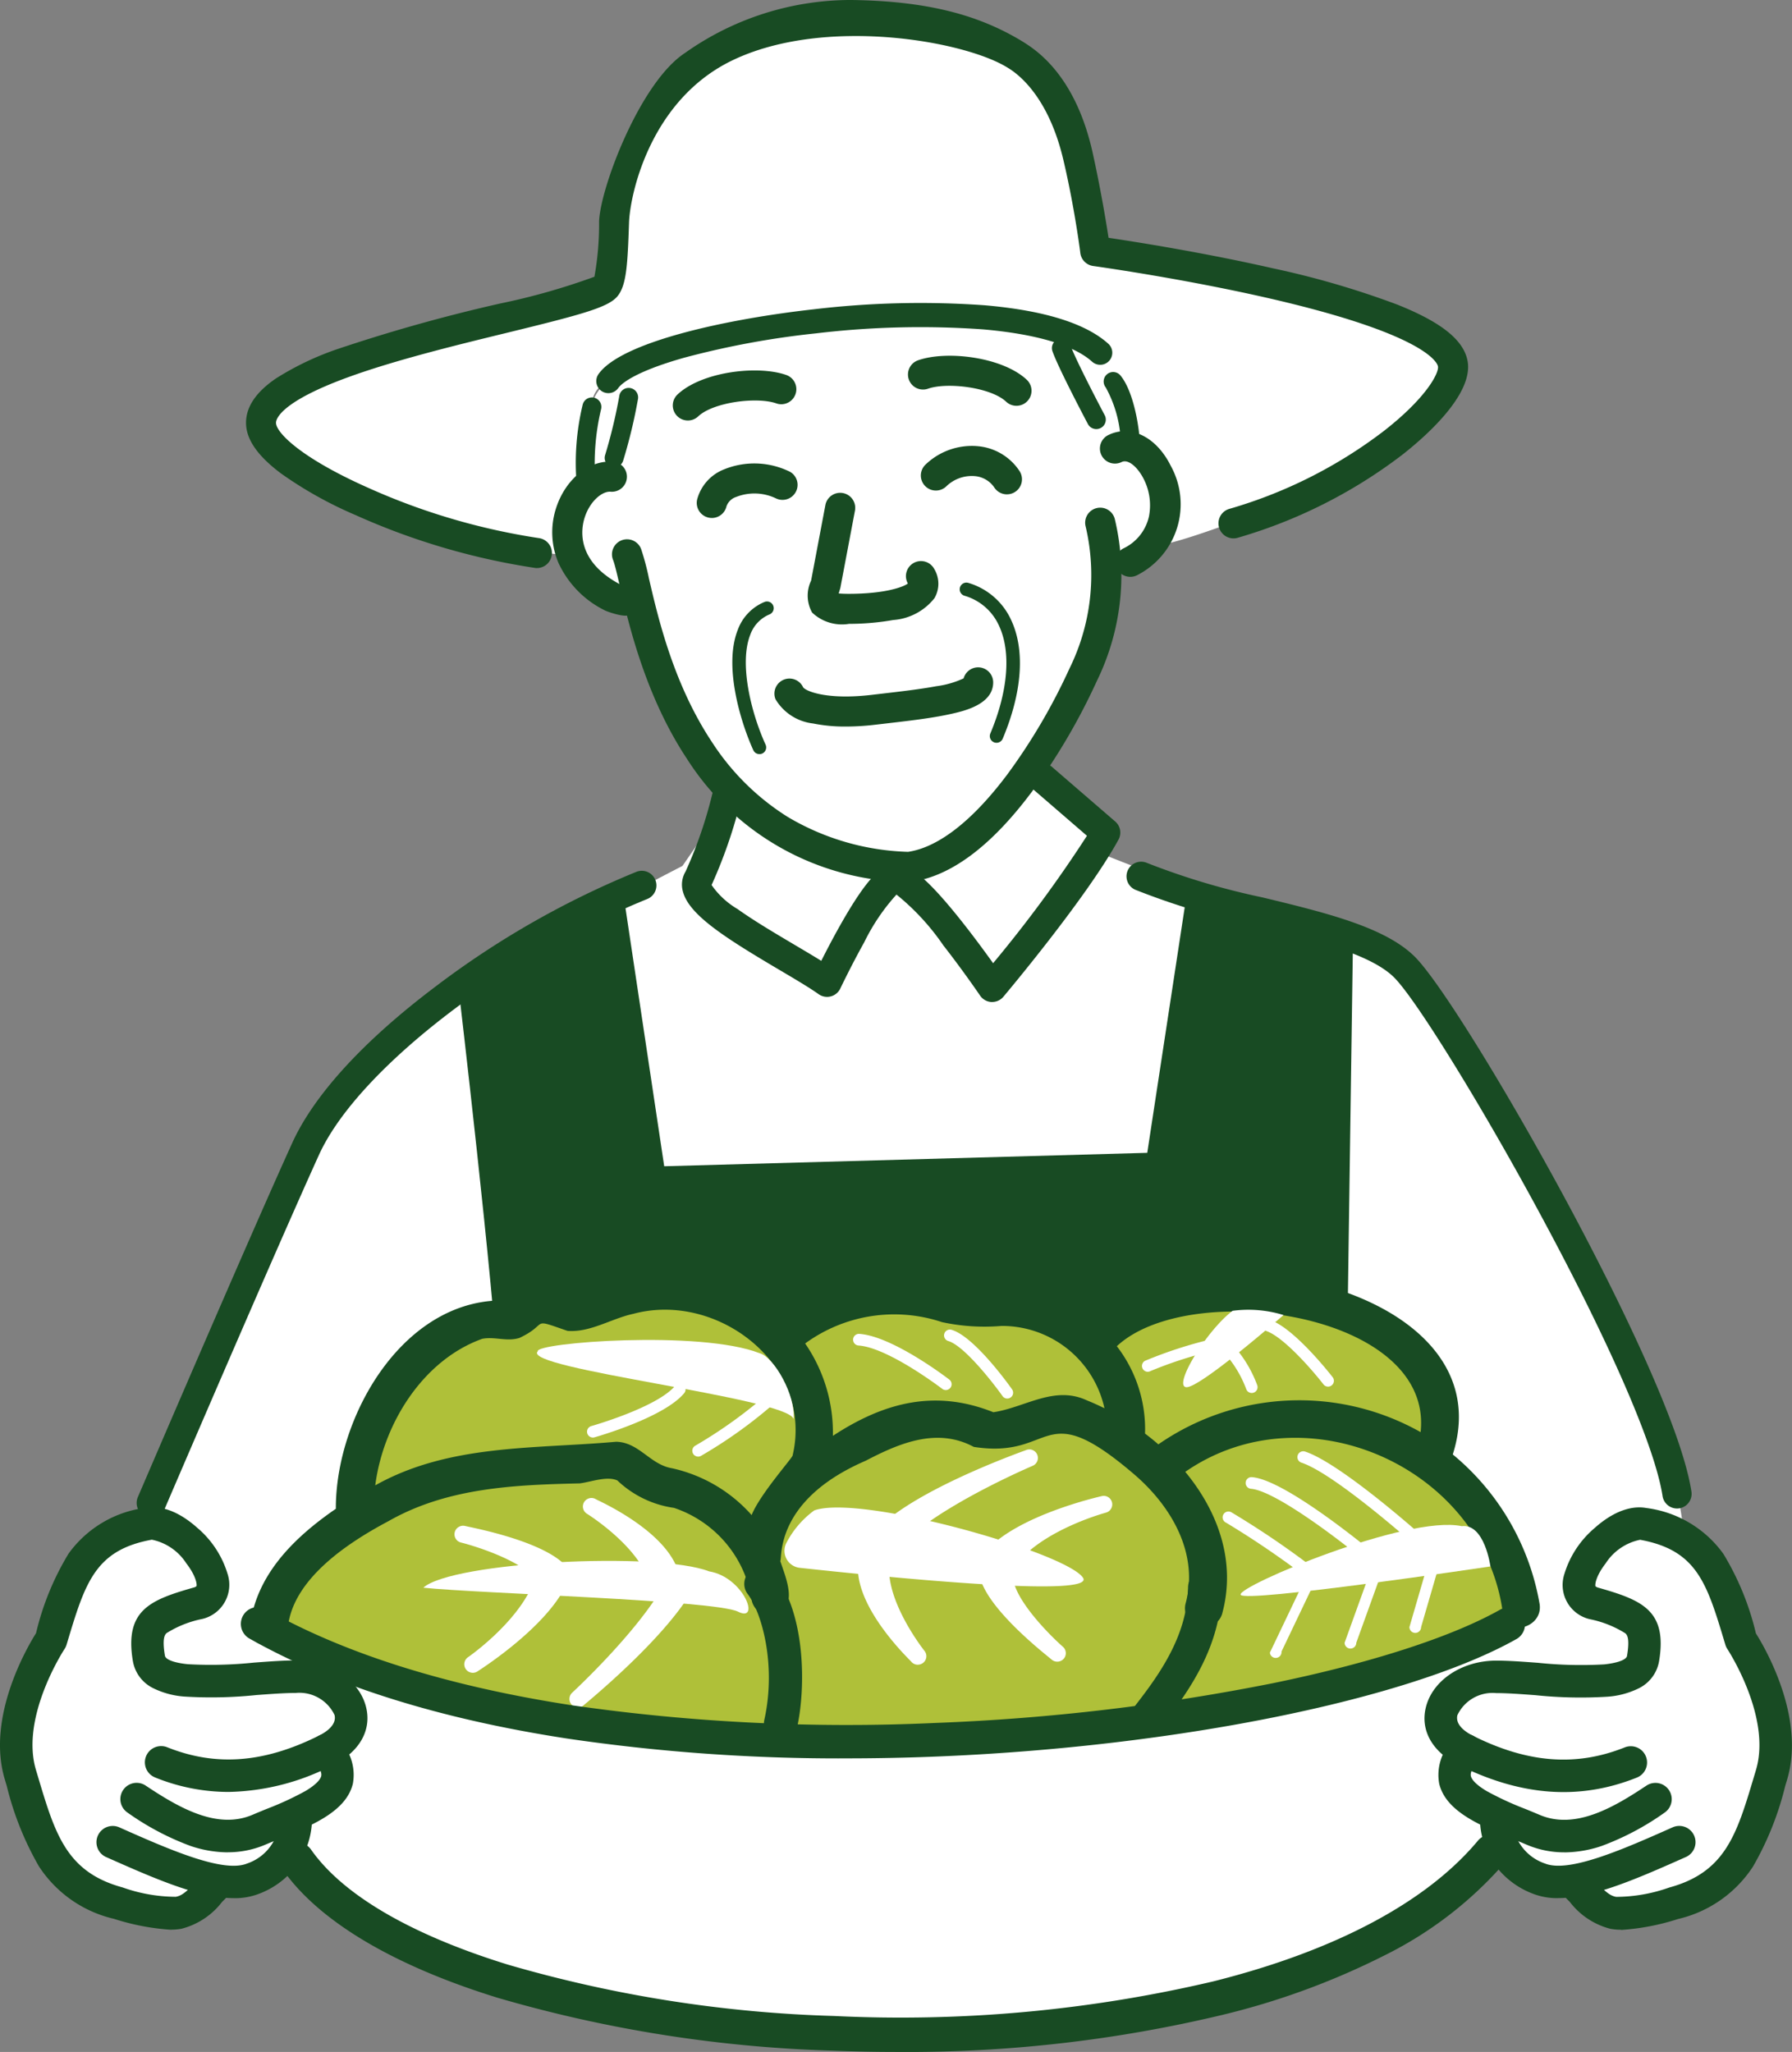<svg id="グループ_41646" data-name="グループ 41646" xmlns="http://www.w3.org/2000/svg" xmlns:xlink="http://www.w3.org/1999/xlink" width="126.693" height="145.085"><rect width="100%" height="100%" fill="#808080" stroke="none"/><defs><clipPath id="clip-path"><rect id="長方形_1580" data-name="長方形 1580" width="126.693" height="145.085" fill="none"/></clipPath></defs><g id="グループ_41645" data-name="グループ 41645" clip-path="url(#clip-path)"><path id="パス_8445" data-name="パス 8445" d="M564.081,304.949l-2.74,1.725s-.507,4.871-1.218,6.089-3.248,6.6-5.176,8.728-4.668,5.886-7.51,6.089a19.324,19.324,0,0,1-12.787-4.77c-4.465-3.856-7.3-13.109-7.152-13.151-2.808-.7-4.62-3.8-4.62-3.8-.527-1.647.387-4.024.814-4.817s.395-5.258.959-6.5,2.454-2.521,4.892-3.375,16.091-2.377,19.2-2.621,10.666,2.133,11.519,2.5,2.011,4.023,2.011,4.023l.244,2.926s2.6,1.578,2.5,3.291c-.051.9.221,2.428-.934,3.659" transform="translate(-482.637 -266.409)" fill="#fff"/><path id="パス_8446" data-name="パス 8446" d="M313.113,50.551c3.247-1.421,7.205-5.48,7.916-7.713s-1.522-2.74-3.958-3.755-20.7-5.074-20.7-5.074-.71-4.364-1.421-6.7-1.421-5.277-4.262-7-10.351-2.639-13.092-2.436-7.51,1.522-9.54,2.943-3.552,3.349-5.176,7.307a18.176,18.176,0,0,0-.913,8.525S249.279,40,246.945,40.91s-9.032,3.248-9.946,4.871.609,2.334,2.842,3.755,10.148,5.074,12.483,5.379l6.172.828s0-3.124.8-4,1.017-1.09,1.017-1.09a40.429,40.429,0,0,1,0-4.286c.145-1.162-.218-2.107,1.38-3.124a36.615,36.615,0,0,1,10.97-3.705c4.068-.581,13.8-1.017,15.91-.509a55.108,55.108,0,0,1,7.12,2.034c1.162.581,2.18,2.906,2.4,3.923s.366,3.076.366,3.076a3.775,3.775,0,0,1,2.176,2.228c.363,1.526.944,2.833-.436,4.722,1.308.29,12.916-4.465,12.916-4.465" transform="translate(-218.577 -16.477)" fill="#fff"/><path id="パス_8447" data-name="パス 8447" d="M23.876,761.456c-2.363,1.241-3.627.88-4.891,3.047s-.361,1.987-1.806,4.876-3.07,4.7-2.89,7.947.181,5.779,2.348,8.308,1.264,2.528,4.7,3.251,3.432,1.084,4.876.181a12.335,12.335,0,0,0,1.987-1.445,4.445,4.445,0,0,0,3.07-.542,13.414,13.414,0,0,1,2.709-1.445,26.416,26.416,0,0,0,9.572,6.5c5.779,2.167,15.713,3.793,19.325,4.515s18.422,2.167,23.659.9,13.907-1.264,18.964-3.973,7.586-3.07,9.933-5.238,3.432-3.07,3.432-3.07a21.649,21.649,0,0,0,3.973,1.445,10.4,10.4,0,0,1,2.167.542,2.682,2.682,0,0,0,1.987,2.348c1.806.361,3.973-.361,6.141-1.445s3.07-1.806,3.793-3.432,2.167-5.6,1.987-7.585-3.07-7.4-3.07-7.4a21.426,21.426,0,0,0-1.806-5.057,5.8,5.8,0,0,0-1.806-2.167s-1.084-9.031-3.793-12.462-12.281-21.853-13.907-24.743-2.709-3.431-5.6-4.154-17.519-6.5-17.519-6.5l-.181-1.626-5.138-4.551s-4.512,6.769-9.388,6.769-11.662-5.108-11.662-5.108l-3.612,5.238s-15.893,8.127-19.686,11.739a25.42,25.42,0,0,0-5.96,7.4c-1.987,3.251-11.905,26.933-11.905,26.933" transform="translate(-13.18 -654.153)" fill="#fff"/><path id="パス_8448" data-name="パス 8448" d="M425.554,854.807c-.316-6.641-2.846-28.143-2.846-28.143l11.7-6.324,2.846,18.973,34.151-.949,2.846-18.657,11.7,3.478-.455,31.842Z" transform="translate(-390.295 -756.852)" fill="#184b23"/><path id="パス_8449" data-name="パス 8449" d="M650.736,720.685h-.053a1.035,1.035,0,0,1-.8-.451c-.012-.017-1.2-1.763-2.6-3.552a16.809,16.809,0,0,0-3.313-3.593,14.444,14.444,0,0,0-2.283,3.376c-.926,1.659-1.68,3.248-1.688,3.264a1.035,1.035,0,0,1-1.537.4c-.635-.453-1.66-1.059-2.745-1.7-3.865-2.285-6.429-3.907-6.851-5.57a1.8,1.8,0,0,1,.192-1.4,30.691,30.691,0,0,0,2.067-6.265c.129-.557.42-.683.977-.555s1.169.463,1.04,1.02a34.4,34.4,0,0,1-2.244,6.754,5.8,5.8,0,0,0,1.837,1.7c1.18.843,2.7,1.739,4.035,2.531.693.41,1.331.787,1.882,1.131.337-.669.809-1.579,1.333-2.509,1.955-3.466,2.87-4.105,3.568-4.28.963-.24,2.148.353,5.075,4.055.842,1.065,1.624,2.133,2.173,2.9a92.334,92.334,0,0,0,6.634-9.009l-3.832-3.311a1.035,1.035,0,0,1,1.354-1.567l4.478,3.869a1.035,1.035,0,0,1,.232,1.279c-2.213,4.057-7.9,10.826-8.141,11.113a1.035,1.035,0,0,1-.792.368" transform="translate(-580.589 -649.837)" fill="#184b23"/><path id="パス_8450" data-name="パス 8450" d="M242.864,1211.071c.974-4.482,6.82-6.43,6.82-6.43a11.331,11.331,0,0,1,1.559-7.6c2.338-3.7,5.261-6.625,7.21-6.82s2.533-.779,4.092-.974,3.507.195,4.482-.195,4.677-2.143,8.184,0,4.287,3.118,4.287,3.118,2.923-3.7,6.625-3.7,5.456.974,8.379.585,6.041,2.533,6.625,2.923c2.923-2.923,4.092-3.118,6.82-3.507a26.9,26.9,0,0,1,11.5,1.559c3.118,1.364,5.846,3.507,6.43,5.846a11.92,11.92,0,0,1,0,4.871s4.871,5.846,5.456,10.522l-10.309,4.394-16.972,3.394-16.123.849H271.519l-18.386-3.112Z" transform="translate(-224.241 -1096.911)" fill="#afc039"/><path id="パス_8451" data-name="パス 8451" d="M321.585,1197.519a17.59,17.59,0,0,0-6.137-10.56c3.818-12.005-18.673-16.424-25.585-9.562a9.761,9.761,0,0,0-7.6-2.127c-5.637-.824-9.251-1.985-14.36,1.82-4.033-3.715-9.915-3.5-14.7-1.543-1.863-.683-2.859-.98-4.435.536-7.351-.412-12.306,8.065-12.286,14.718-2.926,2.014-5.66,4.667-6.072,8.356-.191,1.713,2.493,1.7,2.683,0,.386-3.455,4.334-6.009,7.117-7.485,4.145-2.361,8.87-2.562,13.51-2.667.757-.087,1.936-.547,2.666-.206a7.269,7.269,0,0,0,4,1.937,8.189,8.189,0,0,1,5.516,6.622,1.352,1.352,0,0,0,1.65.937c1.667-.556.729-2.639.35-3.8.156-.205-.429-4.3,6.046-7.094,2.4-1.255,5.048-2.363,7.635-.976,5.795.907,4.713-3.742,11.366,1.962,2.622,2.259,4.571,5.607,3.6,9.15a1.343,1.343,0,0,0,2.587.713c1.013-3.681-.266-7.235-2.6-10.061,8.559-5.932,21.13-.26,22.462,10.043.28,1.7,2.866.978,2.587-.714m-52.816-10.471c-.047.2-2.327,2.766-2.891,4.2a10.56,10.56,0,0,0-5.65-3.316c-1.533-.261-2.313-1.835-3.931-1.869-5.752.518-11.8.143-17.029,3.083.559-4.315,3.333-8.84,7.56-10.361.891-.175,1.732.215,2.63-.062,2.165-1.017.665-1.45,3.4-.5,1.617.127,3.115-.878,4.665-1.208,5.984-1.6,12.772,3.67,11.246,10.041m20.823-3.915c-2.32-1.088-4.382.5-6.624.834-4.094-1.633-7.7-.72-11.344,1.669a11.143,11.143,0,0,0-1.962-6.53,10.674,10.674,0,0,1,9.679-1.508,14.249,14.249,0,0,0,4.2.268,7.414,7.414,0,0,1,7.281,5.82c-.408-.2-.82-.389-1.233-.554m5.043,3.108c-.3-.266-.62-.519-.941-.763a9.607,9.607,0,0,0-1.994-6.178c5.144-4.807,22.4-2.424,21.477,6.075a17.473,17.473,0,0,0-18.543.866" transform="translate(-212.738 -1084.121)" fill="#184b23"/><path id="パス_8452" data-name="パス 8452" d="M1159.462,1406.191c-3.864-.813-15.831,4.238-15.628,4.848s17.661-2,17.661-2-.406-3.05-2.033-2.847" transform="translate(-1056.123 -1298.283)" fill="#fff"/><path id="パス_8453" data-name="パス 8453" d="M1157.248,1368a.411.411,0,0,1-.263-.095c-1.613-1.335-6.178-4.833-7.908-4.991a.413.413,0,1,1,.075-.822c1,.091,2.72,1,5.107,2.693,1.746,1.24,3.237,2.472,3.252,2.484a.413.413,0,0,1-.263.731" transform="translate(-1060.62 -1257.647)" fill="#fff"/><path id="パス_8454" data-name="パス 8454" d="M1204.98,1344.946a.411.411,0,0,1-.275-.1c-.056-.05-5.658-5.036-7.989-5.813a.413.413,0,1,1,.261-.783c2.492.831,8.043,5.771,8.278,5.98a.413.413,0,0,1-.275.721" transform="translate(-1104.692 -1235.61)" fill="#fff"/><path id="パス_8455" data-name="パス 8455" d="M1133.592,1398.6a.411.411,0,0,1-.247-.083,63.247,63.247,0,0,0-5.63-3.825.413.413,0,1,1,.369-.738,62.274,62.274,0,0,1,5.757,3.9.413.413,0,0,1-.248.743" transform="translate(-1041.031 -1287.029)" fill="#fff"/><path id="パス_8456" data-name="パス 8456" d="M1299.93,1446.78a.413.413,0,0,1-.413-.413l1.183-4.069a.413.413,0,1,1,.825,0l-1.183,4.069a.413.413,0,0,1-.413.413" transform="translate(-1199.871 -1331.323)" fill="#fff"/><path id="パス_8457" data-name="パス 8457" d="M1240.167,1447.886a.412.412,0,0,1-.413-.413l1.866-5.174a.413.413,0,0,1,.826,0l-1.866,5.174a.413.413,0,0,1-.413.413" transform="translate(-1144.691 -1331.323)" fill="#fff"/><path id="パス_8458" data-name="パス 8458" d="M1171.261,1455.769a.413.413,0,0,1-.411-.375l2.5-5.238a.413.413,0,0,1,.822-.075l-2.5,5.238a.413.413,0,0,1-.374.448l-.038,0" transform="translate(-1081.07 -1338.543)" fill="#fff"/><path id="パス_8459" data-name="パス 8459" d="M725.333,1390.3c3.268-1.188,17.825,2.971,19.014,4.753.992,1.488-14.785-.129-20.025-.7a1.21,1.21,0,0,1-.927-1.792,6.605,6.605,0,0,1,1.939-2.256" transform="translate(-667.781 -1283.499)" fill="#fff"/><path id="パス_8460" data-name="パス 8460" d="M816.529,1342.7a.6.6,0,0,1-.458-.211c-.217-.253-1.273-.665-1.02-.882,3.1-2.659,9.77-5.005,10.006-5.1a.6.6,0,1,1,.47,1.111c-.056.024-5.646,2.405-8.606,4.941a.6.6,0,0,1-.392.145" transform="translate(-752.517 -1233.977)" fill="#fff"/><path id="パス_8461" data-name="パス 8461" d="M911.26,1384.025a.6.6,0,0,1-.405-.157c-.247-.224-1.75-.455-1.526-.7,2.284-2.513,7.954-3.787,8.131-3.833a.6.6,0,0,1,.307,1.166c-.04.011-4.019,1.082-6.061,3.328a.6.6,0,0,1-.446.2" transform="translate(-839.581 -1273.548)" fill="#fff"/><path id="パス_8462" data-name="パス 8462" d="M795.212,1446.656a.6.6,0,0,1-.471-.226c-.113-.141-3.765-3.583-3.765-6.607,0-.333,1.274-.507,1.607-.507a.6.6,0,0,1,.6.6c0,2.6,2.472,5.726,2.5,5.758a.6.6,0,0,1-.471.979" transform="translate(-730.325 -1328.95)" fill="#fff"/><path id="パス_8463" data-name="パス 8463" d="M908.3,1454a.6.6,0,0,1-.4-.149c-.377-.33-4.888-3.792-5.124-6.152-.033-.331,1.405-.127,1.737-.16a.6.6,0,0,1,.66.54c.16,1.6,2.6,4.055,3.521,4.864a.6.6,0,0,1-.4,1.057" transform="translate(-833.553 -1336.511)" fill="#fff"/><path id="パス_8464" data-name="パス 8464" d="M531.98,1458.4a.6.6,0,0,1,.5.044c.289.165,1.422.2,1.257.487-2.026,3.549-7.515,8-7.7,8.175a.6.6,0,1,1-.816-.888c.045-.041,4.507-4.165,6.44-7.55a.6.6,0,0,1,.32-.269" transform="translate(-484.766 -1346.537)" fill="#fff"/><path id="パス_8465" data-name="パス 8465" d="M433.276,1455.846a.6.6,0,0,1,.435.011c.308.128,1.8-.16,1.673.147-1.305,3.135-6.215,6.243-6.366,6.347a.6.6,0,0,1-.682-.995c.034-.023,3.42-2.371,4.587-5.174a.6.6,0,0,1,.354-.336" transform="translate(-395.249 -1344.18)" fill="#fff"/><path id="パス_8466" data-name="パス 8466" d="M537.871,1381.322a.6.6,0,0,1,.52.055c.154.095,4.751,2.106,5.77,4.954.112.313-1.029.906-1.342,1.018a.6.6,0,0,1-.771-.365c-.875-2.448-4.256-4.56-4.29-4.581a.6.6,0,0,1,.114-1.081" transform="translate(-496.258 -1275.37)" fill="#fff"/><path id="パス_8467" data-name="パス 8467" d="M419.456,1406.944a.6.6,0,0,1,.421-.048c.486.122,6.079,1.147,7.365,3.14.181.28-1.193.754-1.473.935a.6.6,0,0,1-.834-.18c-.873-1.354-4.159-2.425-5.352-2.724a.6.6,0,0,1-.128-1.122" transform="translate(-386.989 -1299)" fill="#fff"/><path id="パス_8468" data-name="パス 8468" d="M410.521,1440.023c-3.66-1.423-18.18-.678-20.214,1.152,3.864.407,20.621.881,22.247,1.694s.407-2.44-2.033-2.847" transform="translate(-360.379 -1328.915)" fill="#fff"/><path id="パス_8469" data-name="パス 8469" d="M793.011,1233.929a.411.411,0,0,1-.251-.086c-.038-.029-3.826-2.924-5.924-3.064a.413.413,0,0,1,.055-.824c2.347.156,6.209,3.108,6.372,3.234a.413.413,0,0,1-.252.74" transform="translate(-726.146 -1135.643)" fill="#fff"/><path id="パス_8470" data-name="パス 8470" d="M875,1230.917a.412.412,0,0,1-.337-.174c-.687-.969-2.713-3.557-3.83-3.892a.413.413,0,1,1,.237-.791c1.59.477,4,3.825,4.267,4.205a.413.413,0,0,1-.336.651" transform="translate(-803.785 -1132.031)" fill="#fff"/><path id="パス_8471" data-name="パス 8471" d="M1094.424,1207.68c-1.8,1.35-4.2,5.249-3.3,5.4s6.9-5.1,6.9-5.1a8.5,8.5,0,0,0-3.6-.3" transform="translate(-1007.278 -1114.999)" fill="#fff"/><path id="パス_8472" data-name="パス 8472" d="M1168.972,1221.724a.412.412,0,0,1-.327-.16c-.689-.891-2.753-3.305-4.013-3.763a.413.413,0,1,1,.282-.776c1.742.633,4.277,3.9,4.384,4.034a.413.413,0,0,1-.326.665" transform="translate(-1075.078 -1123.681)" fill="#fff"/><path id="パス_8473" data-name="パス 8473" d="M1131.073,1243.838a.413.413,0,0,1-.391-.282,8.03,8.03,0,0,0-1.419-2.408.413.413,0,1,1,.621-.543,8.724,8.724,0,0,1,1.581,2.69.413.413,0,0,1-.392.543" transform="translate(-1042.577 -1145.345)" fill="#fff"/><path id="パス_8474" data-name="パス 8474" d="M1053.307,1236.923a.413.413,0,0,1-.205-.771,30.5,30.5,0,0,1,4.753-1.542.413.413,0,0,1,.2.8,29,29,0,0,0-4.544,1.457.411.411,0,0,1-.2.054" transform="translate(-972.159 -1139.93)" fill="#fff"/><path id="パス_8475" data-name="パス 8475" d="M513.219,1241.151c-.45-1.5-19.314-3.556-18.087-4.782-.2-.614,11.489-1.516,15.688.134,1.05.3,2.549,3,2.4,4.649" transform="translate(-457.113 -1140.822)" fill="#fff"/><path id="パス_8476" data-name="パス 8476" d="M638.729,1284.451a.413.413,0,0,1-.211-.768,32.977,32.977,0,0,0,5.453-3.971.413.413,0,1,1,.611.556,32.963,32.963,0,0,1-5.643,4.126.41.41,0,0,1-.21.058" transform="translate(-589.37 -1181.46)" fill="#fff"/><path id="パス_8477" data-name="パス 8477" d="M541.662,1279.508a.413.413,0,0,1-.112-.81c.047-.013,4.689-1.333,5.94-2.863a.413.413,0,0,1,.639.523c-1.416,1.73-6.154,3.078-6.355,3.135a.416.416,0,0,1-.112.016" transform="translate(-499.747 -1177.865)" fill="#fff"/><path id="パス_8478" data-name="パス 8478" d="M643.479,431.206a1.065,1.065,0,0,1-1.035-1.315,3.155,3.155,0,0,1,1.875-2.111,5.686,5.686,0,0,1,4.7.167,1.064,1.064,0,0,1-1,1.876,3.524,3.524,0,0,0-2.829-.1,1.066,1.066,0,0,0-.677.671,1.064,1.064,0,0,1-1.033.813" transform="translate(-593.154 -394.582)" fill="#184b23"/><path id="パス_8479" data-name="パス 8479" d="M854.866,414.564a1.063,1.063,0,0,1-.888-.477,1.845,1.845,0,0,0-1.373-.81,2.581,2.581,0,0,0-2.041.738,1.064,1.064,0,0,1-1.482-1.526,4.729,4.729,0,0,1,3.752-1.327,3.939,3.939,0,0,1,2.919,1.75,1.064,1.064,0,0,1-.886,1.651" transform="translate(-783.677 -379.611)" fill="#184b23"/><path id="パス_8480" data-name="パス 8480" d="M118.578,1607.206a8.344,8.344,0,0,1-2.642-.455,19.09,19.09,0,0,1-4.439-2.352,1.15,1.15,0,0,1,1.276-1.914c2.343,1.562,5.053,3.138,7.562,2.063.324-.139.667-.279,1-.415a21.78,21.78,0,0,0,2.74-1.267c.869-.519,1.067-.881,1.108-1.051.081-.335-.283-.824-.507-1.085a1.15,1.15,0,1,1,1.747-1.5,3.484,3.484,0,0,1,1,3.121c-.473,1.964-2.882,2.952-5.211,3.907-.338.139-.657.269-.965.4a6.7,6.7,0,0,1-2.663.543" transform="translate(-102.475 -1476.234)" fill="#184b23"/><path id="パス_8481" data-name="パス 8481" d="M98.165,1667.751c-2.49,0-5.7-1.429-9.068-2.923a1.15,1.15,0,0,1,.934-2.1c3.442,1.53,7.344,3.264,9.057,2.579a3.37,3.37,0,0,0,2.306-3.259,1.15,1.15,0,0,1,2.3,0,5.729,5.729,0,0,1-.886,3.11,5.915,5.915,0,0,1-2.866,2.285,4.753,4.753,0,0,1-1.778.311" transform="translate(-81.634 -1533.54)" fill="#184b23"/><path id="パス_8482" data-name="パス 8482" d="M12.077,1419.649a16.563,16.563,0,0,1-4.017-.77,8.668,8.668,0,0,1-5.31-3.715,21.627,21.627,0,0,1-2.27-5.675l-.142-.475c-1.322-4.408,1.613-9.389,2.21-10.335a19.379,19.379,0,0,1,2.3-5.623,7.944,7.944,0,0,1,5.467-3.243c.635-.116,1.952-.084,3.637,1.421a6.871,6.871,0,0,1,2.15,3.294,2.484,2.484,0,0,1-1.8,3.147,7.488,7.488,0,0,0-2.531,1.005c-.1.1-.323.323-.111,1.594.046.275.664.506,1.614.6a29.451,29.451,0,0,0,4.691-.113c1.069-.079,2.079-.154,2.943-.154,2.43,0,4.525,1.4,4.981,3.335.381,1.615-.48,3.124-2.3,4.036a16.574,16.574,0,0,1-7.443,1.928,13.819,13.819,0,0,1-5.18-1.024,1.15,1.15,0,1,1,.854-2.136c3.444,1.378,6.857,1.115,10.74-.826.479-.24,1.259-.747,1.093-1.45a2.747,2.747,0,0,0-2.742-1.563c-.78,0-1.749.072-2.774.147a30.858,30.858,0,0,1-5.095.108,5.916,5.916,0,0,1-2.216-.595,2.626,2.626,0,0,1-1.433-1.919c-.6-3.6,1.235-4.319,4.28-5.189a.5.5,0,0,0,.217-.1c.049-.108-.026-.723-.715-1.612a3.8,3.8,0,0,0-2.441-1.676c-4.021.731-4.72,3.063-5.99,7.3l-.037.122a1.148,1.148,0,0,1-.145.308c-.031.046-3.143,4.8-2.019,8.55l.143.478c1.213,4.063,2.014,6.747,5.98,7.828a11.338,11.338,0,0,0,3.758.663c.465-.081.785-.385,1.64-1.253.128-.13.263-.267.408-.411a1.15,1.15,0,0,1,1.627,1.627c-.141.141-.272.274-.4.4a5.247,5.247,0,0,1-2.883,1.9,4.3,4.3,0,0,1-.742.061" transform="translate(0 -1283.205)" fill="#184b23"/><path id="パス_8483" data-name="パス 8483" d="M1334.862,1607.205a6.7,6.7,0,0,1-2.663-.543c-.308-.132-.627-.263-.964-.4-2.33-.956-4.738-1.944-5.212-3.907a3.485,3.485,0,0,1,1-3.121,1.15,1.15,0,0,1,1.747,1.5c-.224.261-.588.75-.507,1.085.041.17.239.532,1.108,1.051a21.77,21.77,0,0,0,2.74,1.267c.331.136.673.276,1,.415,2.509,1.075,5.219-.5,7.562-2.063a1.15,1.15,0,1,1,1.276,1.914,19.1,19.1,0,0,1-4.438,2.351,8.348,8.348,0,0,1-2.642.455" transform="translate(-1224.272 -1476.234)" fill="#184b23"/><path id="パス_8484" data-name="パス 8484" d="M1370.08,1667.751a4.751,4.751,0,0,1-1.778-.311,5.915,5.915,0,0,1-2.866-2.285,5.73,5.73,0,0,1-.886-3.11,1.15,1.15,0,1,1,2.3,0,3.37,3.37,0,0,0,2.306,3.259c1.713.685,5.614-1.049,9.057-2.579a1.15,1.15,0,0,1,.934,2.1c-3.363,1.495-6.577,2.923-9.068,2.923" transform="translate(-1259.918 -1533.54)" fill="#184b23"/><path id="パス_8485" data-name="パス 8485" d="M1327.34,1419.649a4.3,4.3,0,0,1-.742-.061,5.247,5.247,0,0,1-2.883-1.9c-.124-.126-.256-.259-.4-.4a1.15,1.15,0,0,1,1.627-1.627c.145.145.28.282.407.411.855.868,1.175,1.172,1.64,1.253a11.339,11.339,0,0,0,3.758-.663c3.967-1.082,4.768-3.766,5.98-7.828l.143-.478c1.124-3.747-1.988-8.5-2.019-8.551a1.162,1.162,0,0,1-.144-.306l-.037-.122c-1.27-4.234-1.969-6.566-5.99-7.3a3.8,3.8,0,0,0-2.441,1.676c-.688.888-.764,1.5-.712,1.616a.559.559,0,0,0,.214.1c3.045.87,4.88,1.586,4.28,5.189a2.626,2.626,0,0,1-1.433,1.919,5.917,5.917,0,0,1-2.216.595,30.845,30.845,0,0,1-5.095-.108c-1.025-.076-1.994-.147-2.774-.147a2.747,2.747,0,0,0-2.742,1.563c-.166.7.614,1.21,1.093,1.45,3.883,1.941,7.3,2.2,10.74.826a1.15,1.15,0,1,1,.854,2.136c-4.043,1.617-8.172,1.321-12.623-.9-1.823-.912-2.684-2.421-2.3-4.036.456-1.932,2.551-3.335,4.981-3.335.865,0,1.875.075,2.943.154a29.438,29.438,0,0,0,4.691.113c.95-.1,1.568-.329,1.614-.6.212-1.27-.006-1.489-.112-1.594a7.487,7.487,0,0,0-2.531-1.005,2.484,2.484,0,0,1-1.8-3.147,6.873,6.873,0,0,1,2.15-3.294c1.685-1.505,3-1.537,3.637-1.421a7.943,7.943,0,0,1,5.467,3.243,19.382,19.382,0,0,1,2.3,5.623c.6.946,3.532,5.927,2.21,10.335l-.142.475a21.626,21.626,0,0,1-2.27,5.675,8.668,8.668,0,0,1-5.31,3.715,16.559,16.559,0,0,1-4.017.77" transform="translate(-1212.725 -1283.205)" fill="#184b23"/><path id="パス_8486" data-name="パス 8486" d="M247.418,40.167a1.077,1.077,0,0,1-.126-.007,48.644,48.644,0,0,1-12.725-3.747,28.182,28.182,0,0,1-5.249-2.933c-1.667-1.248-2.477-2.421-2.477-3.585,0-1.129.716-2.187,2.129-3.144a20.489,20.489,0,0,1,4.431-2.1,117.275,117.275,0,0,1,11.371-3.182,47.367,47.367,0,0,0,6.7-1.9,20.877,20.877,0,0,0,.329-3.9c.082-2.378,2.892-9.821,6.054-11.909A20.3,20.3,0,0,1,269.587,0C275.231.067,278.8,1.15,281.73,2.93l.015.009c.875.55,3.724,2.3,4.957,7.886.546,2.475.939,4.811,1.119,5.991,1.862.277,6.724,1.041,11.6,2.152a61.629,61.629,0,0,1,8.805,2.567c3.111,1.24,4.691,2.5,4.974,3.972.463,2.4-3.1,5.469-4.647,6.676a35.312,35.312,0,0,1-11.628,5.85,1.064,1.064,0,0,1-.58-2.047,33.1,33.1,0,0,0,10.9-5.482c3.091-2.4,3.948-4.162,3.865-4.595-.043-.225-.752-2.269-12.15-4.864-6.093-1.387-12.166-2.228-12.226-2.236a1.064,1.064,0,0,1-.909-.91c0-.032-.409-3.259-1.206-6.621-1.2-5.068-3.778-6.387-4.006-6.536-3.1-1.875-12.891-3.584-19.365-.484-5.821,2.787-7.259,9.472-7.329,11.488-.1,2.951-.178,4.4-.8,5.181-.632.795-2.435,1.289-7.851,2.61-3.486.85-7.825,1.909-11.15,3.115-4.909,1.781-5.158,3.012-5.158,3.241,0,.681,1.722,2.461,6.465,4.575a46.349,46.349,0,0,0,12.108,3.578,1.064,1.064,0,0,1-.123,2.12" transform="translate(-209.447 -0.001)" fill="#184b23"/><path id="パス_8487" data-name="パス 8487" d="M550.67,285.671a.854.854,0,0,1-.7-1.347c1.631-2.309,9.2-3.91,15.184-4.578a64.066,64.066,0,0,1,12.122-.288c4.2.363,7.135,1.278,8.736,2.72a.854.854,0,0,1-1.144,1.269c-1.3-1.171-3.976-1.962-7.739-2.287a62.333,62.333,0,0,0-11.785.284,60.354,60.354,0,0,0-9.321,1.723c-3.645,1.031-4.487,1.9-4.657,2.143a.853.853,0,0,1-.7.361" transform="translate(-507.656 -257.873)" fill="#184b23"/><path id="パス_8488" data-name="パス 8488" d="M512.87,436.153a7.019,7.019,0,0,1-3.3-3.383,5.535,5.535,0,0,1-.191-3.755c.643-2.12,2.366-3.539,4.1-3.376a1.064,1.064,0,0,1-.2,2.118c-.608-.058-1.5.682-1.863,1.875-.26.857-.54,3.026,2.468,4.649a2.2,2.2,0,0,1,.785,2.117c-.192.357-1.634-.158-1.8-.245" transform="translate(-470.096 -392.989)" fill="#184b23"/><path id="パス_8489" data-name="パス 8489" d="M1016.534,407.874a1.064,1.064,0,0,1-.495-2.006,3.288,3.288,0,0,0,1.816-2.268,4.105,4.105,0,0,0-.366-2.633c-.381-.765-1.058-1.45-1.563-1.212a1.064,1.064,0,1,1-.908-1.924c1.567-.739,3.366.16,4.375,2.188a5.625,5.625,0,0,1-2.366,7.734,1.061,1.061,0,0,1-.493.122" transform="translate(-936.624 -367.088)" fill="#184b23"/><path id="パス_8490" data-name="パス 8490" d="M585.361,494.665h-.046a18.792,18.792,0,0,1-15.636-8.709c-2.937-4.426-4.123-9.532-4.76-12.275-.183-.789-.341-1.47-.459-1.775a1.064,1.064,0,1,1,1.985-.765,18.015,18.015,0,0,1,.546,2.059c.649,2.8,1.736,7.474,4.46,11.579a17.377,17.377,0,0,0,5.342,5.279,17.634,17.634,0,0,0,8.518,2.476c2.156-.319,4.592-2.225,7.05-5.518a42.109,42.109,0,0,0,4.357-7.434,14.968,14.968,0,0,0,1.151-10.042,1.064,1.064,0,1,1,2.057-.545,17.06,17.06,0,0,1-1.264,11.452,44.41,44.41,0,0,1-4.6,7.841c-2.885,3.865-5.769,6.007-8.57,6.367a1.065,1.065,0,0,1-.136.009" transform="translate(-521.112 -432.303)" fill="#184b23"/><path id="パス_8491" data-name="パス 8491" d="M718.965,619.534a11.279,11.279,0,0,1-2.318-.217,3.554,3.554,0,0,1-2.658-1.716,1.064,1.064,0,0,1,1.954-.841c.2.277,1.686.907,4.855.533l.709-.083c1.333-.155,2.711-.314,3.855-.528a6.483,6.483,0,0,0,1.928-.556,1.064,1.064,0,0,1,2.089.285c0,1.571-2.1,2.036-3,2.235-1.332.3-3.007.489-4.627.677l-.705.082a17.852,17.852,0,0,1-2.083.129" transform="translate(-659.162 -568.163)" fill="#184b23"/><path id="パス_8492" data-name="パス 8492" d="M973.051,318.846a.67.67,0,0,1-.592-.356c-.085-.16-2.081-3.934-2.5-5.13a.67.67,0,1,1,1.263-.446c.39,1.1,2.4,4.911,2.424,4.949a.67.67,0,0,1-.591.983" transform="translate(-895.544 -288.507)" fill="#184b23"/><path id="パス_8493" data-name="パス 8493" d="M558.18,363.5a.67.67,0,0,1-.641-.864,36.069,36.069,0,0,0,1-4.158.67.67,0,1,1,1.328.176,36.578,36.578,0,0,1-1.05,4.37.67.67,0,0,1-.641.476" transform="translate(-514.76 -330.453)" fill="#184b23"/><path id="パス_8494" data-name="パス 8494" d="M127.019,848.686a1.036,1.036,0,0,1-.951-1.443c.077-.18,7.746-18.069,10.924-25.062,1.085-2.388,3.749-6.261,10.273-11.155a62.569,62.569,0,0,1,14.054-8,1.035,1.035,0,1,1,.743,1.932,60.391,60.391,0,0,0-13.555,7.727c-4.818,3.613-8.238,7.291-9.631,10.355-3.169,6.972-10.829,24.841-10.906,25.021a1.035,1.035,0,0,1-.952.628" transform="translate(-116.324 -741.384)" fill="#184b23"/><path id="パス_8495" data-name="パス 8495" d="M1077.619,840.313a1.035,1.035,0,0,1-1.022-.878c-.539-3.505-3.745-10.872-8.8-20.211-4.078-7.541-8.643-14.922-10.175-16.455-1.69-1.69-5.813-2.687-9.8-3.652a52.133,52.133,0,0,1-8.509-2.555,1.035,1.035,0,0,1,.841-1.892,50.762,50.762,0,0,0,8.155,2.435c4.461,1.079,8.676,2.1,10.777,4.2,1.706,1.706,6.234,8.986,10.532,16.934,2.441,4.513,8.206,15.583,9.021,20.882a1.036,1.036,0,0,1-1.024,1.193" transform="translate(-959.055 -733.653)" fill="#184b23"/><path id="パス_8496" data-name="パス 8496" d="M265.289,1492.843a131.858,131.858,0,0,1-19.738-1.4c-9.058-1.389-16.61-3.763-22.447-7.056a1.189,1.189,0,1,1,1.168-2.07c5.586,3.151,12.867,5.431,21.64,6.777a136.381,136.381,0,0,0,25.668,1.242,151.294,151.294,0,0,0,23.837-2.807c6.961-1.429,12.677-3.279,16.094-5.211a1.189,1.189,0,0,1,1.17,2.069c-7.595,4.293-24.073,7.638-41,8.324-2.144.087-4.277.13-6.386.13" transform="translate(-205.437 -1368.514)" fill="#184b23"/><path id="パス_8497" data-name="パス 8497" d="M301.828,1706.876q-2.263,0-4.559-.09a94.255,94.255,0,0,1-23.727-3.748c-7.335-2.273-12.567-5.387-15.13-9.006a1.227,1.227,0,1,1,2-1.418c2.248,3.174,7.039,5.968,13.854,8.08a91.8,91.8,0,0,0,23.1,3.64,96.6,96.6,0,0,0,26.815-2.449c8.609-2.161,15.075-5.6,18.7-9.95a1.227,1.227,0,0,1,1.885,1.571,27.351,27.351,0,0,1-8.464,6.53,52.742,52.742,0,0,1-11.523,4.229,95.516,95.516,0,0,1-22.95,2.611" transform="translate(-238.39 -1561.792)" fill="#184b23"/><path id="パス_8498" data-name="パス 8498" d="M688.513,1456.881a1.19,1.19,0,0,1-1.161-1.447c.87-3.916-.2-7.633-1.192-8.913a1.189,1.189,0,0,1,1.876-1.459c2.3,2.955,2.223,8.246,1.636,10.888a1.189,1.189,0,0,1-1.159.931" transform="translate(-633.314 -1333.833)" fill="#184b23"/><path id="パス_8499" data-name="パス 8499" d="M1044.92,1459.722a1.189,1.189,0,0,1-.937-1.918c1.774-2.281,3.669-4.993,3.71-8.336a1.189,1.189,0,0,1,1.188-1.174h.015a1.189,1.189,0,0,1,1.174,1.2c-.049,4.081-2.2,7.181-4.21,9.767a1.186,1.186,0,0,1-.939.459" transform="translate(-963.699 -1337.239)" fill="#184b23"/><path id="パス_8500" data-name="パス 8500" d="M531.328,373.395a.67.67,0,0,1-.654-.531,17.561,17.561,0,0,1,.416-5.707.67.67,0,1,1,1.295.343,16.743,16.743,0,0,0-.4,5.086.67.67,0,0,1-.656.809" transform="translate(-489.895 -338.543)" fill="#184b23"/><path id="パス_8501" data-name="パス 8501" d="M1019.338,348.655a.67.67,0,0,1-.67-.67,8.6,8.6,0,0,0-1.066-4,.67.67,0,0,1,1.022-.866c.986,1.163,1.384,3.915,1.384,4.866a.67.67,0,0,1-.67.67" transform="translate(-939.426 -316.59)" fill="#184b23"/><path id="パス_8502" data-name="パス 8502" d="M844.7,331.581a1.059,1.059,0,0,1-.73-.29c-1.069-1.009-4.159-1.4-5.527-.917a1.064,1.064,0,0,1-.71-2.006c2.043-.723,6-.23,7.7,1.376a1.064,1.064,0,0,1-.73,1.837" transform="translate(-772.838 -302.889)" fill="#184b23"/><path id="パス_8503" data-name="パス 8503" d="M621.4,345.126a1.06,1.06,0,0,0,.73-.29c1.069-1.009,4.159-1.4,5.527-.917a1.064,1.064,0,0,0,.71-2.006c-2.043-.723-6-.23-7.7,1.376a1.064,1.064,0,0,0,.73,1.837" transform="translate(-572.768 -315.395)" fill="#184b23"/><path id="パス_8504" data-name="パス 8504" d="M747.643,463.781a3.068,3.068,0,0,1-2.6-.8,2.451,2.451,0,0,1-.073-2.254l1.01-5.341a1.064,1.064,0,1,1,2.09.4l-1.031,5.453-.016.054c-.02.067-.061.2-.1.337.159.014.387.026.713.026,2.577,0,3.871-.489,4.176-.729l-.011-.022a1.064,1.064,0,1,1,1.88-1,2.019,2.019,0,0,1,.007,2.064,4.088,4.088,0,0,1-2.914,1.539,17.954,17.954,0,0,1-3.138.271m4.2-2.787h0Z" transform="translate(-687.627 -419.669)" fill="#184b23"/><path id="パス_8505" data-name="パス 8505" d="M677.117,565.376a.474.474,0,0,1-.432-.278c-.886-1.949-2.115-5.932-1.1-8.5a3.387,3.387,0,0,1,1.886-1.977.474.474,0,0,1,.365.876,2.44,2.44,0,0,0-1.368,1.448c-.779,1.98.017,5.412,1.085,7.762a.474.474,0,0,1-.432.671" transform="translate(-623.427 -512.057)" fill="#184b23"/><path id="パス_8506" data-name="パス 8506" d="M887.453,548.557a.475.475,0,0,1-.437-.659c1.257-2.985,1.481-5.76.616-7.613a3.848,3.848,0,0,0-2.447-2.126.474.474,0,0,1,.279-.907,4.823,4.823,0,0,1,3.027,2.632c.993,2.127.78,5.1-.6,8.383a.474.474,0,0,1-.437.29" transform="translate(-817 -496.037)" fill="#184b23"/></g></svg>